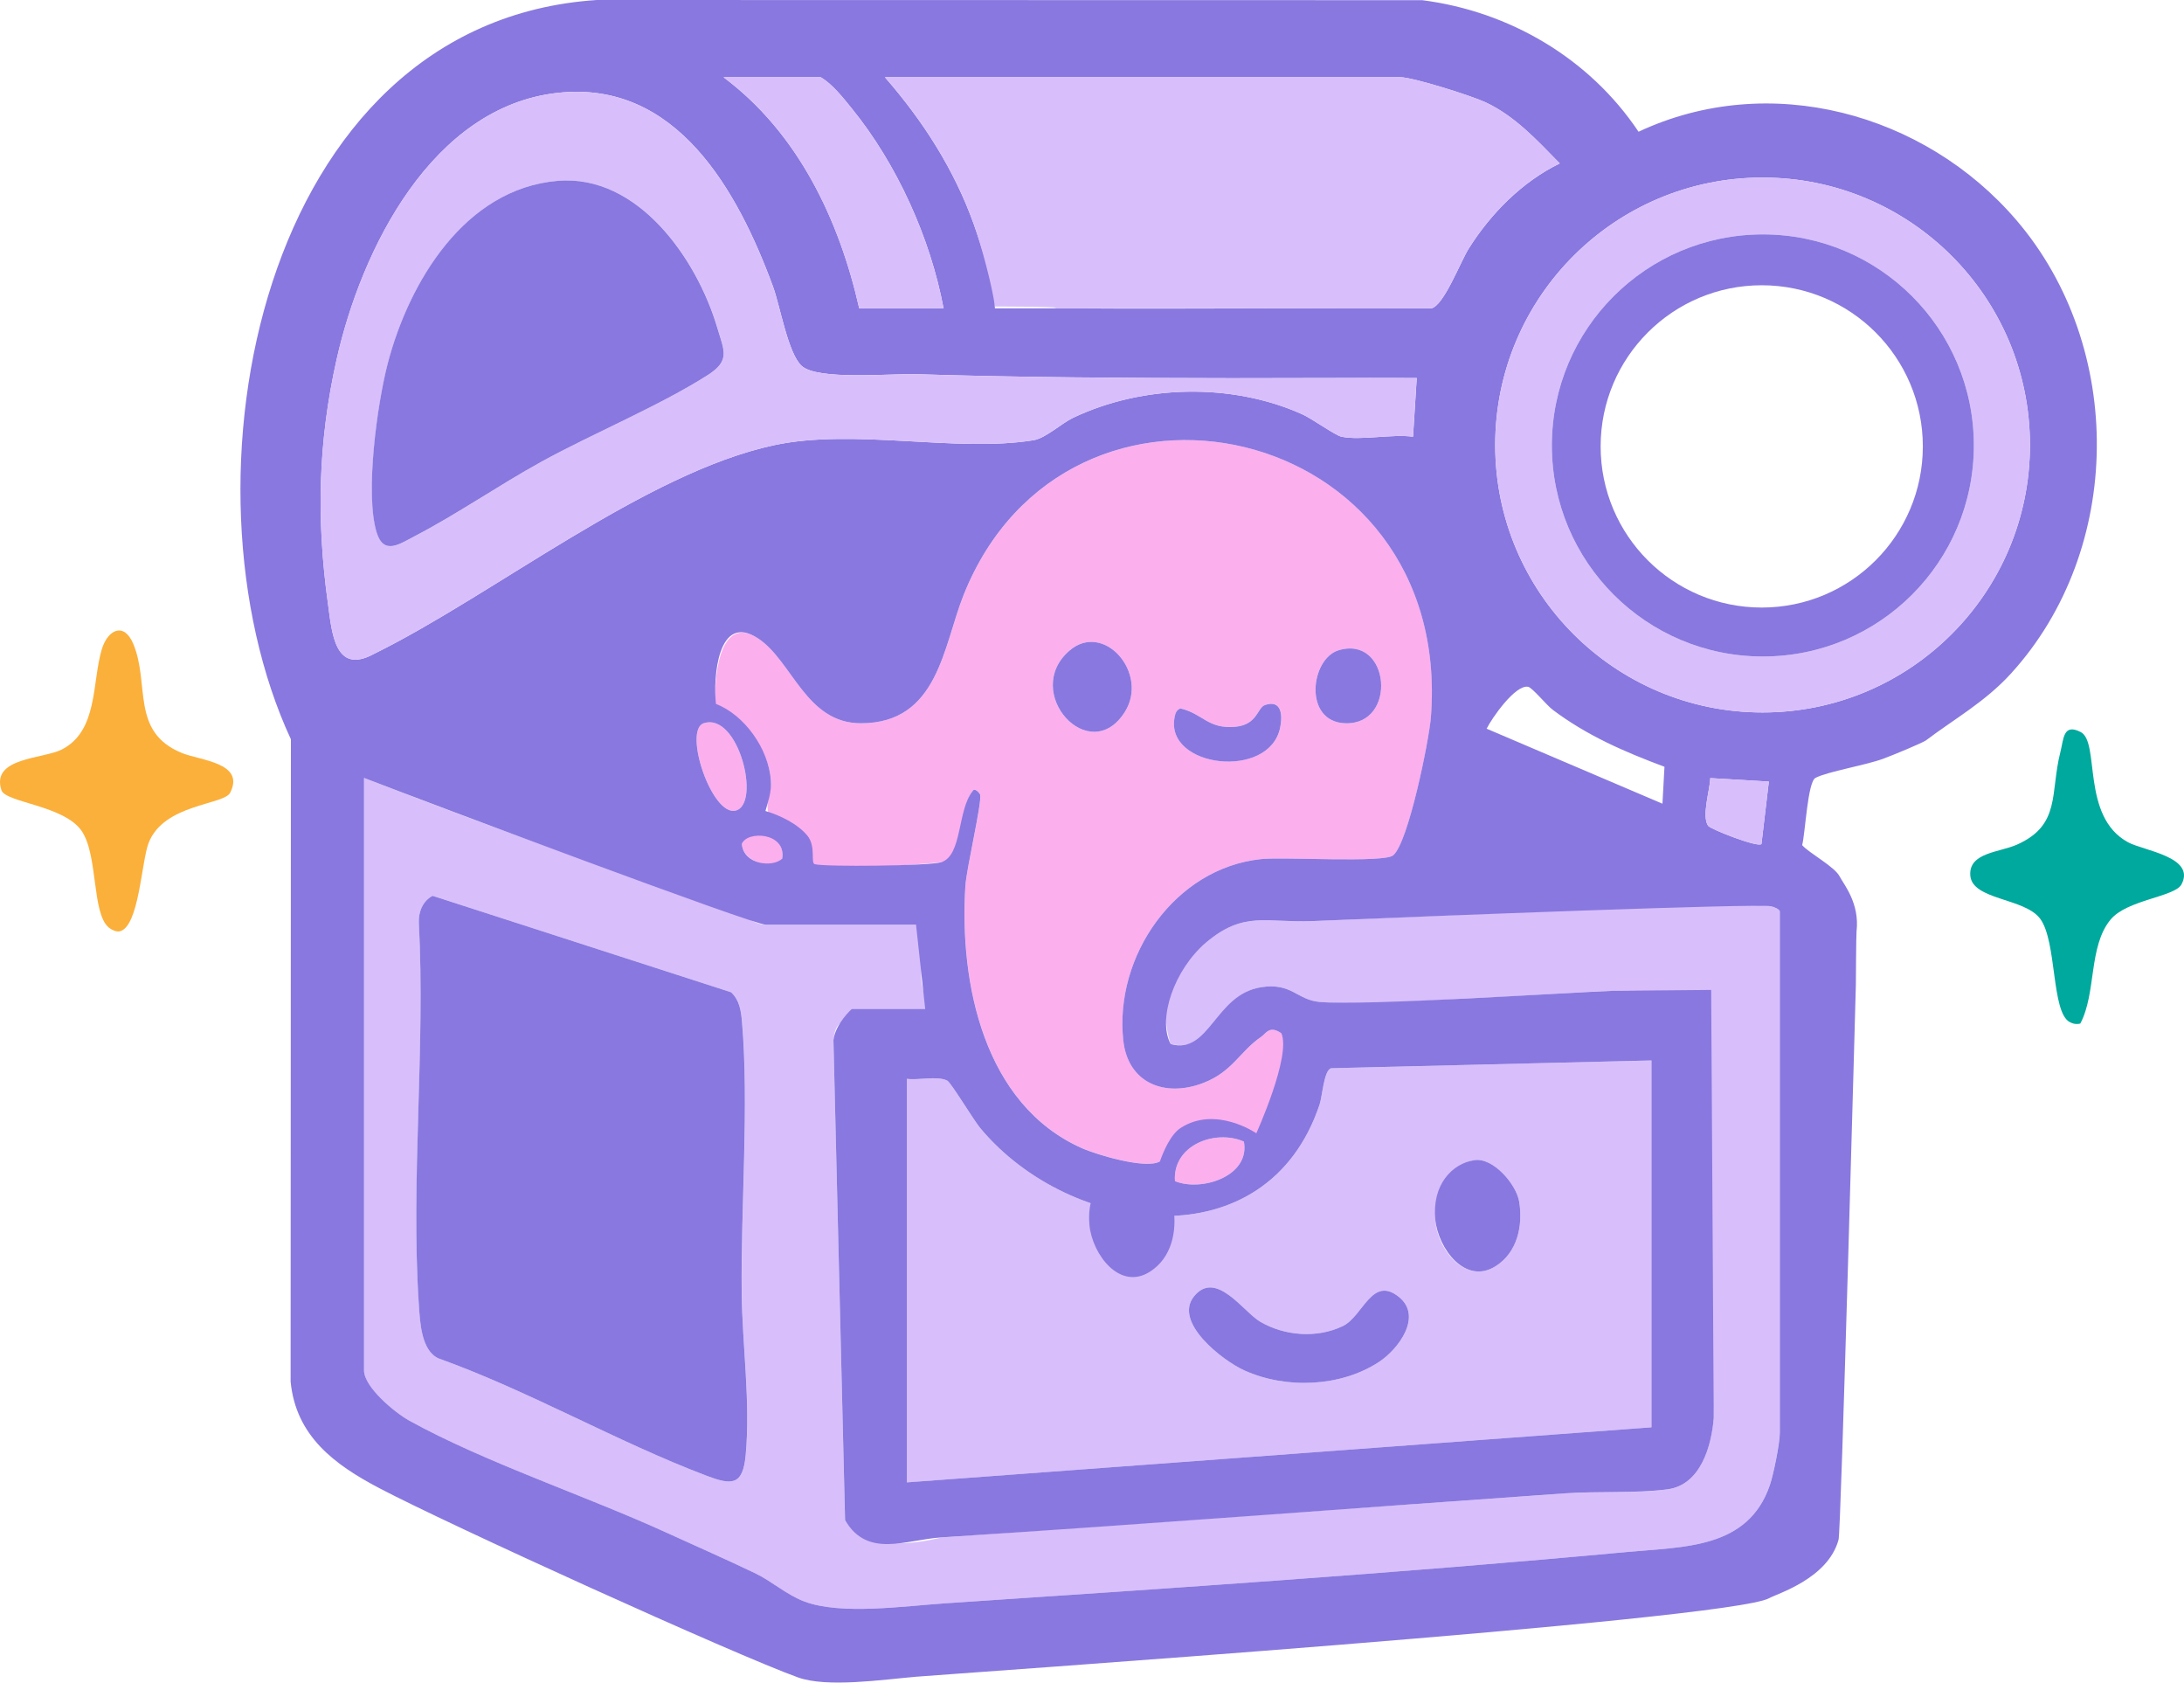 <?xml version="1.0" encoding="UTF-8"?>
<svg id="Layer_1" data-name="Layer 1" xmlns="http://www.w3.org/2000/svg" viewBox="0 0 390.03 300.41">
  <defs>
    <style>
      .cls-1 {
        fill: #8978df;
      }

      .cls-2 {
        fill: #fcafed;
      }

      .cls-3 {
        fill: #d8bffc;
      }

      .cls-4 {
        fill: #00a99d;
      }

      .cls-5 {
        fill: #fbb03b;
      }
    </style>
  </defs>
  <path class="cls-4" d="M371.53,182.74c-.69.17-1.32.07-1.94-.28-3.27-1.83-2.24-14.25-5.21-18.38-2.73-3.81-12.27-3.34-12.52-7.84-.23-4.05,5.23-4.05,8.36-5.45,7.86-3.51,5.87-9.2,7.73-16.5.6-2.35.48-5.2,3.62-3.6,3.53,1.79,0,15.09,8.47,19.69,2.77,1.51,12.11,2.59,9.55,7.5-1.18,2.27-9.75,2.73-12.69,6.32-3.96,4.82-2.49,13.05-5.38,18.53Z"/>
  <g>
    <path class="cls-5" d="M19.36,165.54c-2.98-2.64-1.83-12.84-4.77-17.17-3.13-4.61-13.62-5.06-14.34-7.3-1.9-5.89,7.49-5.53,10.86-7.29,6.43-3.36,5.3-11.95,7.06-17.83,1.07-3.57,3.97-4.93,5.62-1.02,3.03,7.17-.54,15.72,8.67,19.5,3.32,1.36,11.36,1.74,8.65,7.09-1.14,2.24-11.87,1.96-14.58,9-1.28,3.33-1.71,15.05-5.18,15.76-.62.13-1.52-.32-2-.74Z"/>
    <g>
      <path class="cls-2" d="M139.69,153.3c-1.1,1.88-6.88,1.07-7.21-2.61.95-3.27,7.98-2.12,7.21,2.61Z"/>
      <g>
        <path class="cls-2" d="M225.23,185.11c.86-.59,1.51-2.12,3.61-.64,1.82,4.01.22,16.49-4.47,17.85-3.65,1.05-6.33-4.27-12.6-.19-1.79,1.16-3.8,4.72-4.61,5.21-2.41,1.46-11.26-1.16-13.99-2.38-17.45-7.8-21.84-29.41-20.76-46.77.2-3.19,2.99-14.86,2.64-16.32-.05-.22-.94-1.3-1.31-.69-2.8,3.45-.42,11.94-5.61,12.74-2.17.34-20.8,1.53-22.5,1.03-.78-.23-1.04-3.89-2.15-5.25-1.72-2.11-3.17-3.13-5.77-3.91-1.5-1.23.12-4.36-.03-6.47-.41-5.61-4.72-10.7-9.81-12.64-.53-4.62.31-17.51,7.57-12.67,6.1,4.07,8.51,15.13,18.33,15.12,13.82-.02,14.66-13.76,18.35-22.97,18.57-46.3,87.5-31.15,83.43,21.85-.32,4.12-4.03,22.46-6.74,24.7-1.68,1.39-19.5.25-23.56.67-15.47,1.6-26.27,17.36-24.64,32.35.83,7.7,7.45,10.22,14.21,7.65,5.32-2.02,6.59-5.66,10.42-8.27ZM190.98,116.17c-8.6,7.44,3.64,20.95,9.92,10.9,4.31-6.9-3.79-16.2-9.92-10.9ZM239.05,116.1c-5.03,1.52-6.33,12.77,1.17,13.03,9.42.33,8.05-15.81-1.17-13.03ZM225.91,125.87c-1.36.46-1.31,3.53-5.33,3.88-4.88.43-5.77-2.33-9.76-3.28-.76.31-.91.87-1.05,1.61-1.72,9.01,16.93,11.2,18.86,1.81.45-2.2.26-5.03-2.71-4.03Z"/>
        <path class="cls-2" d="M125.69,129.12c6.22-1.99,10.25,14.47,5.69,15.6-4.27,1.06-9.42-14.41-5.69-15.6Z"/>
        <path class="cls-2" d="M222.14,203.81c1.17,6.2-7.61,9-12.31,7.07-.47-6.36,7.11-9.32,12.31-7.07Z"/>
        <path class="cls-1" d="M190.98,116.17c6.13-5.3,14.23,4,9.92,10.9-6.28,10.05-18.52-3.46-9.92-10.9Z"/>
        <path class="cls-1" d="M239.05,116.1c9.22-2.78,10.59,13.36,1.17,13.03-7.5-.26-6.2-11.51-1.17-13.03Z"/>
        <path class="cls-1" d="M225.91,125.87c2.98-1,3.16,1.83,2.71,4.03-1.92,9.39-20.57,7.19-18.86-1.81.14-.74.29-1.3,1.05-1.61,4,.94,4.89,3.7,9.76,3.28,4.02-.35,3.97-3.43,5.33-3.88Z"/>
      </g>
      <g>
        <path class="cls-3" d="M165.23,180.16h-13.1c-.05,0,.12.81-.22,1.07-1.97,1.54-2.74,1.6-3.08,4.48.02-.09,2.08,85.73,2.08,85.73,4.06,6.83,16.94,3.07,17.26,3.05s74.26-5.28,111.35-7.86c5.68-.4,12.79.02,18.28-.72,5.88-.79,7.82-7.67,8.24-12.72,0,0-2.45-52.14-.96-75.74,0,0-12.19-.72-17.02-.54-8.32.31-15.86.93-24.17,1.27s-20.4,1.45-28.3.7c-3.98-.38-4.95-3.48-10.4-2.62-8.21,1.29-7.88,11.93-16.13,10.15-2.42-7.29.67-13.33,6.25-18.07,6.83-5.81,10.83-3.54,19.04-3.89,23.06-.99,46.29-2.07,69.37-2.68,3.21-.08,9.68-.48,12.48.03.55.1,1.64.53,1.64.98v93.01c0,1.86-1.11,7.39-1.78,9.36-3.9,11.4-15.34,10.99-25.41,11.93-40.43,3.76-81.33,6.47-121.83,9.17-7.34.49-18.69,2.13-25.21-.33-3.19-1.21-5.81-3.61-8.73-5.02-5.16-2.49-10.51-4.81-15.72-7.2-14.41-6.6-32.66-12.64-46.09-20.07-2.54-1.4-8.07-5.97-8.07-8.96v-105.78c12.26,4.74,24.59,9.38,36.99,13.77,8.76,3.1,18.12,5.32,26.72,8.65,2.14.83,5.76,3.79,8,3.79h26.86c1.6,0,.87,7.92.95,9.53.09,1.87.91,3.63.68,5.54ZM77.27,159.94c-1.77.91-2.54,2.9-2.46,4.8,1.18,22.31-1.46,46.04,0,68.18.21,3.12.4,8.18,3.5,9.6,16.19,5.81,31.86,14.89,47.84,20.94,4.48,1.7,6.52,1.88,7.03-3.69.86-9.48-.6-19.43-.71-28.82-.18-15.45,1.33-33.5.05-48.53-.17-1.98-.44-3.85-1.94-5.26l-53.3-17.22Z"/>
        <path class="cls-3" d="M294.93,189.33v65.5l-132.97,9.83v-72.05c2.05.29,5.44-.58,7.21.32.66.34,4.66,7.02,5.91,8.5,16.17,19.36,51.18,23.88,60.58-4.24.52-1.55.77-6.04,2.04-6.47l57.23-1.39ZM263.31,207.13c-3.98.6-7.19,6.87-6.99,10.6.28,5.21,5.38,11.78,10.81,8.31,3.85-2.46,4.86-7.18,4.18-11.46-.49-3.1-4.63-7.96-8-7.45ZM213.25,231.43c-3.78,4.64,5.13,11.5,8.97,13.24,7.44,3.36,17.17,2.98,24.04-1.51,3.49-2.28,7.9-8.16,3.52-11.64-4.78-3.8-6.36,3.47-9.94,5.22-4.6,2.24-10.44,1.79-14.81-.78-3-1.77-7.88-9.32-11.78-4.53Z"/>
        <path class="cls-1" d="M77.27,159.94l53.3,17.22c1.5,1.42,1.77,3.28,1.94,5.26,1.28,15.03-.24,33.07-.05,48.53.11,9.39,1.58,19.34.71,28.82-.51,5.57-2.55,5.38-7.03,3.69-15.97-6.05-31.64-15.13-47.84-20.94-3.09-1.42-3.29-6.49-3.5-9.6-1.47-22.14,1.18-45.87,0-68.18-.08-1.89.69-3.89,2.46-4.8Z"/>
        <path class="cls-1" d="M213.25,231.43c3.9-4.79,8.79,2.77,11.78,4.53,4.36,2.57,10.2,3.02,14.81.78,3.58-1.75,5.16-9.02,9.94-5.22,4.37,3.47-.03,9.35-3.52,11.64-6.87,4.49-16.6,4.87-24.04,1.51-3.85-1.74-12.76-8.6-8.97-13.24Z"/>
        <path class="cls-1" d="M263.31,207.13c3.37-.51,7.51,4.35,8,7.45.68,4.28-.33,9.01-4.18,11.46-5.43,3.47-10.31-3.12-10.81-8.31-.6-6.24,3.01-9.99,6.99-10.6Z"/>
        <path class="cls-1" d="M201.55,208.13c3.37-.51,7.51,4.35,8,7.45.68,4.28-.33,9.01-4.18,11.46-5.43,3.47-10.31-3.12-10.81-8.31-.6-6.24,3.01-9.99,6.99-10.6Z"/>
      </g>
    </g>
    <g>
      <path class="cls-1" d="M343.92,132.2c-.56.42-5.85,2.62-7.57,3.25-3.26,1.21-9.89,2.27-12.13,3.43-1.41.73-1.82,9.88-2.38,12.01,1.33,1.5,5.78,3.8,6.72,5.63.72,1.4,3.58,4.74,2.99,9.78-.07.59-.12,9.53-.12,9.53,0,0-2.68,99.14-3.1,99.1-1.91,6.93-10.94,9.59-12.37,10.4-7.05,3.98-146.91,13.56-152.35,14.03-5.93.51-15.87,1.99-21.08.13-11.24-4.03-62.76-27.44-74.89-33.85-7.87-4.15-14.81-9.23-15.74-18.98l.05-114.67C30.77,86.37,46.12,3.97,106.58,0l147.4.03c15.62,2,29.89,10.41,38.64,23.49,23.34-10.94,51.07-3.38,67.49,15.8,19.4,22.66,19.19,58.78-.97,80.92-4.63,5.09-10.24,8.19-15.21,11.96ZM168.51,55.05c-2.36-12.55-8.31-25.73-16.39-35.68-1.6-1.97-3.42-4.31-5.55-5.58h-17.36c13.27,9.91,20.64,25.36,24.24,41.27h15.07ZM177.68,53.74c.05.42-.06.88,0,1.31,3.49.02,7-.02,10.48,0,.87,0,1.75,0,2.62,0,21.6.15,43.24-.11,64.85,0,2.23-.51,5.17-8.3,6.67-10.68,3.94-6.26,9.56-11.94,16.25-15.19-4.02-4.1-7.99-8.46-13.3-10.93-2.45-1.14-12.9-4.46-15.19-4.46h-92.03c6.82,7.8,12.41,16.52,15.91,26.34,1.28,3.61,3.27,9.93,3.74,13.62ZM239.58,77.97c3.48.71,9.03-.52,12.77,0l.66-10.48c-11.03-.05-22.07.04-33.11.03-18.56-.03-37.59-.13-56.27-.71-4.54-.14-17.59,1.13-20.46-1.48-2.44-2.22-3.85-10.7-5.13-14.19-6.27-16.99-17.19-36.91-38.44-34.56-22.48,2.48-35.07,27.95-39.49,47.63-3.3,14.72-3.62,28.46-1.55,43.49.71,5.18,1.19,12.88,8.23,9.04,21.3-10.48,48.45-32.34,71.47-37.26,14.26-3.05,32.46,1.35,46.28-.88,2.2-.35,5-3.01,7.12-4.02,12.45-5.91,28.26-6.27,40.84-.65,1.85.82,5.95,3.81,7.09,4.04ZM362.52,79.45c0-26.37-21.38-47.75-47.75-47.75s-47.75,21.38-47.75,47.75,21.38,47.75,47.75,47.75,47.75-21.38,47.75-47.75ZM225.23,185.11c-3.83,2.61-5.1,6.25-10.42,8.27-6.76,2.57-13.38.05-14.21-7.65-1.62-14.99,9.18-30.75,24.64-32.35,4.07-.42,21.89.72,23.56-.67,2.71-2.24,6.42-20.58,6.74-24.7,4.07-53-64.86-68.16-83.43-21.85-3.69,9.21-4.53,22.95-18.35,22.97-9.82.01-12.23-11.05-18.33-15.12-7.26-4.84-8.1,7.05-7.57,11.67,5.09,1.95,9.41,8.04,9.81,13.64.15,2.11-.53,3.85-.97,5.47,2.6.77,5.76,2.3,7.49,4.41,1.58,1.94.53,4.85,1.31,5.09,1.7.5,20.54.32,22.62-.36,3.77-1.24,2.81-9.29,5.61-12.74.37-.61,1.26.47,1.31.69.34,1.46-2.44,13.13-2.64,16.32-1.09,17.36,3.31,38.97,20.76,46.77,2.73,1.22,11.59,3.85,13.99,2.38.57-1.65,1.89-4.79,3.67-5.95,6.27-4.08,13.54.93,13.54.93,0,0,6.28-13.84,4.47-17.85-2.11-1.49-2.75.05-3.61.64ZM296.89,143.48l.36-6.58c-7.18-2.69-13.79-5.54-19.95-10.17-1.12-.84-3.64-3.96-4.4-4.11-2.27-.44-6.46,5.56-7.41,7.48l31.4,13.39ZM125.69,129.12c-3.74,1.19,1.42,16.67,5.69,15.6,4.56-1.14.53-17.59-5.69-15.6ZM165.23,180.16l-1.64-15.07h-26.86c-2.25,0-59.46-21.46-71.72-26.2v105.78c0,2.99,5.53,7.56,8.07,8.96,13.42,7.43,31.68,13.47,46.09,20.07,5.22,2.39,10.56,4.72,15.72,7.2,2.93,1.41,5.55,3.81,8.73,5.02,6.52,2.47,17.86.82,25.21.33,40.5-2.7,81.41-5.41,121.83-9.17,10.07-.94,21.51-.53,25.41-11.93.67-1.96,1.78-7.49,1.78-9.36v-93.01c0-.46-1.09-.89-1.64-.98-2.8-.51-58.79,1.67-81.85,2.65-8.21.35-12.21-1.92-19.04,3.89-5.58,4.74-8.67,13.58-6.25,18.07,6.95,1.95,7.91-8.86,16.13-10.15,5.45-.86,6.42,2.25,10.4,2.62,7.89.75,44.15-1.67,52.47-1.98l17.52-.16.46,76.44c-.41,5.05-2.36,11.93-8.24,12.72-5.49.74-12.6.32-18.28.72-37.1,2.58-74.22,5.47-111.35,7.86-6.49.42-13.2,3.79-17.26-3.05.02,1.01-2.08-85.73-2.08-85.73.34-2.89,3.24-5.55,3.29-5.55h13.1ZM315.89,139.54l-10.46-.62c-.06,2.14-1.57,6.76-.39,8.51.42.62,9.01,3.97,9.53,3.25l1.32-11.14ZM139.69,153.3c.77-4.73-6.35-5.04-7.21-2.61.32,3.68,5.51,4.25,7.21,2.61ZM294.93,189.33l-57.23,1.39c-1.28.43-1.53,4.92-2.04,6.47-9.4,28.11-44.4,23.6-60.58,4.24-1.24-1.49-5.25-8.17-5.91-8.5-1.77-.9-5.17-.03-7.21-.32v72.05l132.97-9.83v-65.5ZM222.14,203.81c-5.2-2.26-12.78.71-12.31,7.07,4.7,1.93,13.48-.86,12.31-7.07Z"/>
      <path class="cls-3" d="M239.58,77.97c-1.15-.23-5.25-3.22-7.09-4.04-12.59-5.62-28.39-5.26-40.84.65-2.12,1.01-4.92,3.66-7.12,4.02-13.82,2.23-32.02-2.17-46.28.88-23.02,4.92-50.16,26.78-71.47,37.26-7.04,3.85-7.51-3.85-8.23-9.04-2.07-15.03-1.75-28.77,1.55-43.49,4.41-19.68,17.01-45.14,39.49-47.63,21.25-2.35,32.17,17.56,38.44,34.56,1.29,3.49,2.69,11.97,5.13,14.19,2.87,2.61,15.93,1.34,20.46,1.48,18.68.59,37.72.69,56.27.71,11.03.02,22.08-.07,33.11-.03l-.66,10.48c-3.75-.52-9.29.71-12.77,0ZM99.6,32.29c-16.58,1.41-26.54,18.05-30.33,32.58-1.89,7.24-4.1,23.23-1.99,30.18,1.27,4.17,4.14,2.06,6.7.73,7.59-3.92,15.13-9.16,22.7-13.33,9.28-5.11,21.1-9.98,29.72-15.48,4.1-2.61,2.92-4.35,1.7-8.5-3.61-12.19-14.12-27.4-28.48-26.18Z"/>
      <path class="cls-3" d="M177.68,54.74c-.47-3.68-2.46-11.01-3.74-14.62-3.5-9.82-9.08-18.54-15.91-26.34h92.03c2.29,0,12.73,3.32,15.19,4.46,5.31,2.47,9.28,6.83,13.3,10.93-6.69,3.24-12.31,8.93-16.25,15.19-1.5,2.39-4.45,10.18-6.67,10.68h-64.85c-.87,0-1.75,0-2.62,0,2.98-.32-10.48-.31-10.48-.31Z"/>
      <path class="cls-3" d="M362.52,79.45c0,26.37-21.38,47.75-47.75,47.75s-47.75-21.38-47.75-47.75,21.38-47.75,47.75-47.75,47.75,21.38,47.75,47.75ZM352.5,79.53c0-20.81-16.87-37.68-37.68-37.68s-37.68,16.87-37.68,37.68,16.87,37.68,37.68,37.68,37.68-16.87,37.68-37.68Z"/>
      <path class="cls-3" d="M168.51,55.05h-15.07c-3.6-15.9-10.97-31.36-24.24-41.27h17.36c2.13,1.27,3.95,3.61,5.55,5.58,8.08,9.96,14.03,23.14,16.39,35.68Z"/>
      <path class="cls-3" d="M315.89,139.54l-1.32,11.14c-.52.73-9.11-2.63-9.53-3.25-1.18-1.76.33-6.38.39-8.51l10.46.62Z"/>
      <path class="cls-1" d="M99.6,32.29c14.36-1.22,24.87,13.99,28.48,26.18,1.23,4.15,2.4,5.89-1.7,8.5-8.62,5.5-20.44,10.37-29.72,15.48-7.57,4.17-15.11,9.4-22.7,13.33-2.56,1.32-5.43,3.43-6.7-.73-2.11-6.94.1-22.93,1.99-30.18,3.8-14.52,13.75-31.17,30.33-32.58Z"/>
      <path class="cls-1" d="M352.5,79.53c0,20.81-16.87,37.68-37.68,37.68s-37.68-16.87-37.68-37.68,16.87-37.68,37.68-37.68,37.68,16.87,37.68,37.68ZM343.39,79.7c0-15.89-12.88-28.77-28.77-28.77s-28.77,12.88-28.77,28.77,12.88,28.77,28.77,28.77,28.77-12.88,28.77-28.77Z"/>
    </g>
  </g>
</svg>